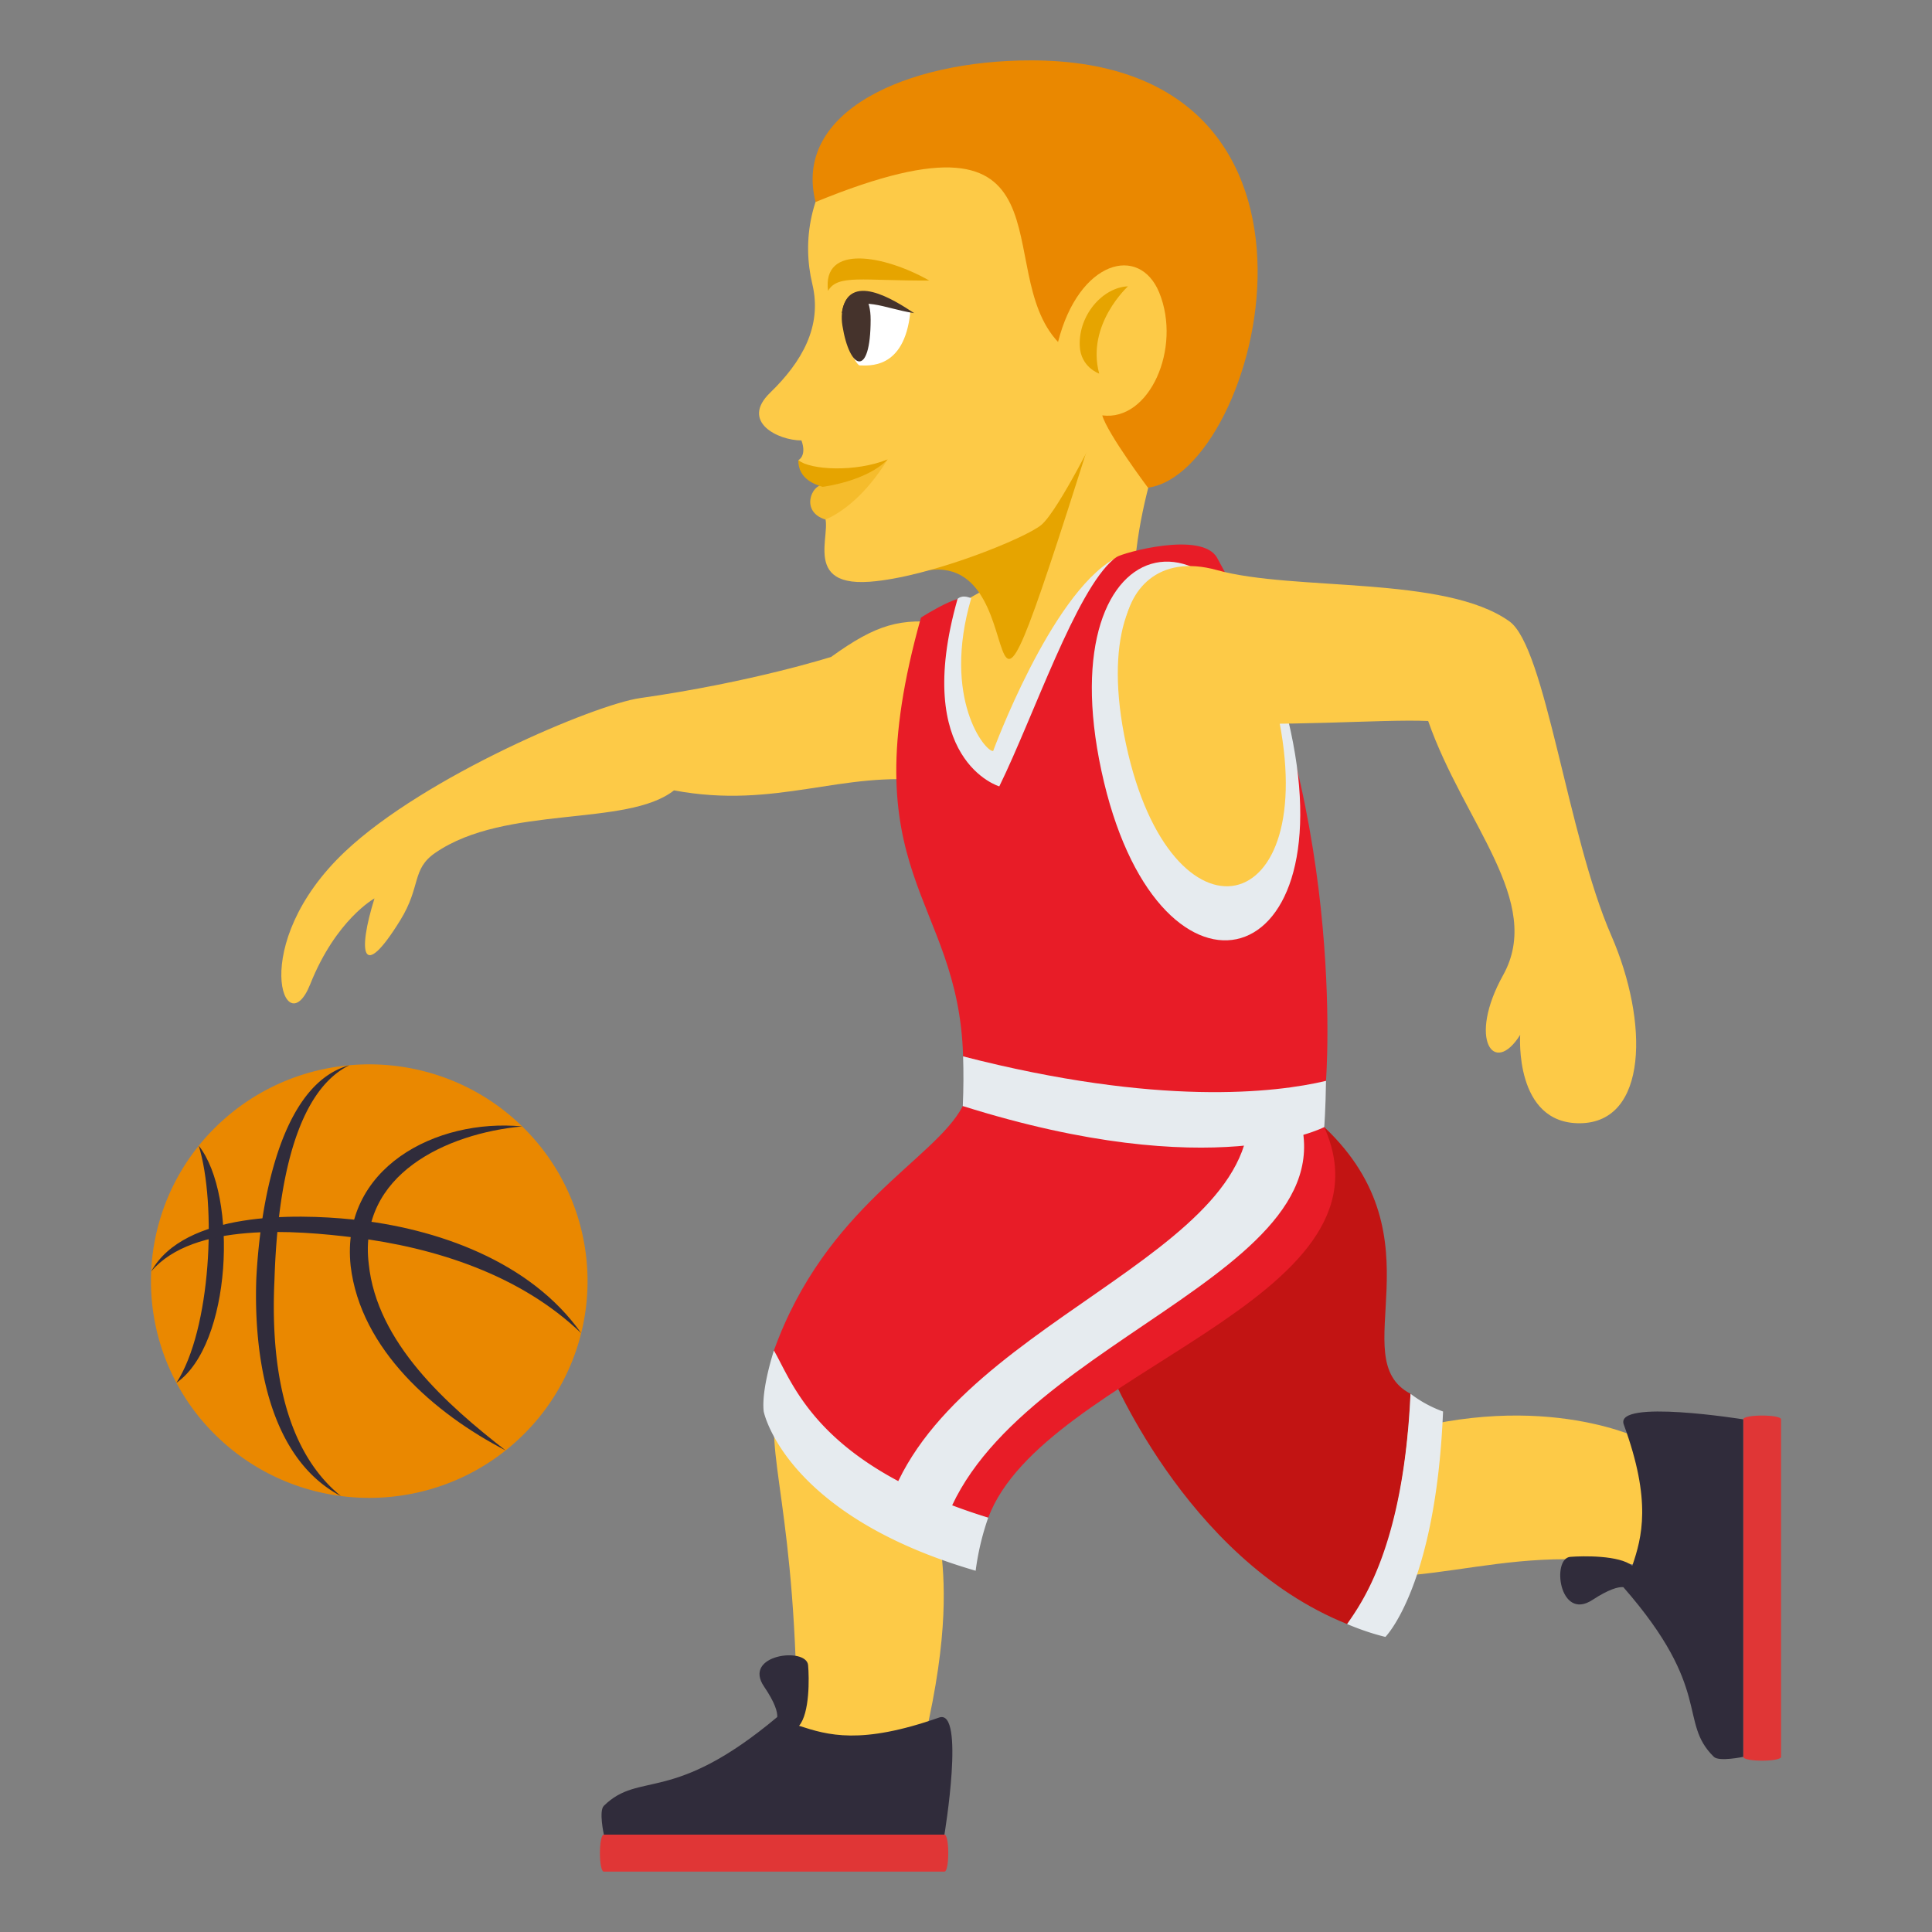 <svg xmlns="http://www.w3.org/2000/svg" width="64" height="64"><rect width="100%" height="100%" fill="#808080" stroke="none"/><path fill="#FDCA47" d="M39.022 13.233s-1.904 4.293-1.358 7.486c-7.939 3.646-4.716-8.434 1.358-7.486z"/><path fill="#EA8800" d="M7.117 47.516a7.148 7.148 0 0 1 0-10.154c2.824-2.805 7.406-2.805 10.23 0a7.148 7.148 0 0 1 0 10.154c-2.824 2.804-7.406 2.804-10.23 0z"/><path fill="#302C3B" d="M9.092 42.398c.064-1.992.375-6.074 2.479-7.109a1.566 1.566 0 0 0-.186.059c-2.293.838-2.803 5.131-2.895 7.025-.084 2.43.348 5.9 2.803 7.186-2.029-1.645-2.316-4.754-2.201-7.161z"/><path fill="#302C3B" d="M12.215 41.867c-.359-2.957 2.578-4.32 5.084-4.553-2.857-.273-6.023 1.379-5.684 4.617.326 2.773 2.781 4.898 5.133 6.115-1.945-1.511-4.266-3.567-4.533-6.179zm-5.631-3.914c.596 1.943.41 6.09-.74 7.855 1.824-1.261 2.051-6.193.74-7.855z"/><path fill="#302C3B" d="M11.662 40.395c-1.881-.193-5.549-.262-6.654 1.723 1.406-1.652 4.814-1.359 6.719-1.125 2.711.336 5.523 1.248 7.525 3.17-1.674-2.38-4.793-3.485-7.59-3.768z"/><path fill="#FDCA47" d="M46.059 47.525c-1.047.311-5.912 3.465-3.645 4.211 4.402 1.447 6.977-.793 12.086.158v-4.162s-3.301-1.744-8.441-.207z"/><path fill="#C21413" d="M36.664 45.182s2.541 6.441 7.961 8.617c0 0 1.861-1.836 2.1-7.629-2.246-1.174 1.08-5.105-2.857-8.834l-7.204 7.846z"/><path fill="#E6EBEF" d="M46.725 46.17c-.24 5.123-1.652 6.967-2.1 7.629.412.174.834.32 1.268.426 0 0 1.672-1.672 1.91-7.467a4.015 4.015 0 0 1-1.078-.588z"/><path fill="#E03636" d="M57.748 47.018v11.18c0 .168 1.252.168 1.252 0v-11.18c0-.168-1.252-.168-1.252 0z"/><path fill="#302C3B" d="M53.789 47.188c.934 2.543.6 3.744.283 4.68-.43-.352-1.633-.328-2.055-.295-.625.053-.363 2.143.732 1.428.547-.357.855-.438 1.025-.426 2.986 3.414 1.807 4.455 3 5.623.174.168.973 0 .973 0v-11.18c.001 0-4.27-.686-3.958.17z"/><path fill="#FDCA47" d="M11.428 28.211c2.654-2.506 8.295-4.875 9.766-5.084 3.719-.529 6.34-1.367 6.34-1.367 1.504-1.084 2.301-1.305 3.813-1.113 4.023.504 2.705 5.631-.502 5.23-2.949-.369-5.111.945-8.518.305-1.557 1.229-5.578.465-7.906 2.068-.795.545-.465 1.109-1.164 2.238-1.275 2.064-1.414 1.072-.852-.727 0 0-1.275.699-2.129 2.844-.821 2.061-2.114-1.306 1.152-4.394z"/><path fill="#FDCA47" d="M37.66 18.469c-3.412 9.023-7.193 12.689-6.844 1.934 1.2-.198 3.702-2.723 6.844-1.934zm-9.31 24.642s-1.953.719-2.58 3.1c-.514 1.957.635 3.68.635 11.398h4.223c1.639-7.012-.635-7.248 1.213-8.535l-3.491-5.963z"/><path fill="#E03636" d="M31.285 60.775H20.004c-.174 0-.174 1.225 0 1.225h11.281c.17 0 .17-1.225 0-1.225z"/><path fill="#302C3B" d="M31.109 56.896c-2.598.912-3.686.584-4.639.273.357-.42.336-1.598.299-2.008-.053-.613-2.189-.357-1.457.711.365.539.445.838.436 1.006-3.49 2.926-4.551 1.771-5.744 2.941-.174.166 0 .955 0 .955h11.281c0 .001.697-4.184-.176-3.878z"/><path fill="#E81C27" d="M43.867 37.336l-11.973-.697c-.918 1.773-4.533 3.311-6.258 8.1 0 0 .752 3.691 7.1 5.537 1.832-4.883 13.711-7.165 11.131-12.94z"/><path fill="#E6EBEF" d="M25.637 44.738s-.424 1.281-.338 2.02c0 0 .676 3.428 7.021 5.275a8.693 8.693 0 0 1 .416-1.758c-5.644-1.75-6.441-4.406-7.099-5.537z"/><path fill="#E6EBEF" d="M42.857 36.486l-1.529-.199c.885 5.322-10.223 7.492-11.998 13.91 0 0 1.148.688 1.789.875 1.563-6.652 14.317-8.808 11.738-14.586z"/><path fill="#E81C27" d="M40.32 18.482c-.5-.906-3.127-.168-3.328-.031-2.008 1.363-3.945 6.73-3.945 6.73-.246.045-2.58-1.24-1.027-5.029.375-.912-1.512.307-1.512.307-2.404 8.557 1.244 9.211 1.396 14.535 8.322 2.621 12.021.811 12.021.811s.741-9.487-3.605-17.323z"/><path fill="#E6EBEF" d="M36.896 18.52c-2.105 1.211-3.996 6.357-3.996 6.357-.248.047-1.705-1.725-.727-5.059-.32-.139-.453.023-.453.023-1.52 5.354 1.383 6.209 1.383 6.209 1.147-2.345 2.536-6.482 3.793-7.53zm-4.992 16.474c.016.51.016 1.051-.01 1.645 8.324 2.621 11.973.697 11.973.697s.045-.568.059-1.531c-1.67.396-5.549.855-12.022-.811zm10.852-10.775c1.787 8.314-4.484 9.627-6.27 1.316-1.789-8.312 4.479-9.627 6.27-1.316z"/><path fill="#FDCA47" d="M42.32 23.607c1.492 6.928-3.529 7.98-5.018 1.053-1.491-6.93 3.528-7.98 5.018-1.053z"/><path fill="#FDCA47" d="M53.375 30.988c-1.455-3.33-2.172-9.541-3.373-10.404-2.135-1.531-7.143-.99-9.688-1.699-3.902-1.084-4.035 4.795-.809 5.02 2.865.201 6.271-.092 7.805-.021 1.186 3.389 3.84 5.98 2.482 8.42-1.18 2.121-.305 3.369.566 1.977 0 0-.207 2.951 1.986 2.928 2.246-.025 2.279-3.355 1.031-6.221z"/><path fill="#E6A400" d="M30.128 19.058c4.757-1.778 1.432 9.859 5.999-4.527l-5.999 4.527z"/><path fill="#FDCA47" d="M34.908 2.648c-7.023 0-8.676 3.944-7.999 6.76.338 1.409-.353 2.589-1.399 3.603-.995.963.269 1.579 1.039 1.579.188.518-.105.656-.105.656s.967.678.761.907c-.301 0-.561.554-.01.826.608.299-.833 2.471 1.613 2.292 1.979-.145 5.197-1.455 5.697-1.891.572-.498 1.938-3.267 1.938-3.267 3.707-.619 9.043-5.913-1.535-11.465z"/><path fill="#E6A400" d="M35.768 11.456c-.043-1.019.76-1.936 1.598-1.971 0 0-1.391 1.267-.954 2.891-.001 0-.615-.21-.644-.92z"/><path fill="#EA8800" d="M27.017 6.692c8.769-3.601 5.765 2.22 8.032 4.636.689-2.706 2.698-3.242 3.354-1.631.747 1.839-.327 4.269-1.889 4.063.172.604 1.513 2.395 1.513 2.395C41.734 15.666 45.299 2.001 34.154 2c-4.127-.001-7.897 1.698-7.137 4.692z"/><path fill="#F5BC2C" d="M29.404 15.22c-.738 1.2-1.539 1.769-2.058 1.991-.837-.256-.469-1.152-.081-1.152.3-.001.85-.309 2.139-.839z"/><path fill="#E6A400" d="M29.404 15.22c-.704.733-2.154.907-2.154.907-.214-.069-.806-.238-.806-.881.416.327 1.894.401 2.96-.026z"/><path fill-rule="evenodd" clip-rule="evenodd" fill="#E6A400" d="M27.43 9.635c.324-.557 1.138-.328 3.351-.343-1.49-.843-3.553-1.219-3.351.343z"/><path fill="#FFF" d="M30.154 10.353c-.202 1.915-1.402 1.751-1.688 1.751-.362-.222-1.475-3.392 1.688-1.751z"/><path fill="#45332C" d="M27.906 10.787c.237 1.478.932 1.747.935-.194.003-1.426-1.127-.993-.935.194z"/><path fill-rule="evenodd" clip-rule="evenodd" fill="#45332C" d="M27.884 10.374c.208-1.416 1.731-.441 2.4 0-1.033-.161-1.746-.616-2.4 0z"/></svg>